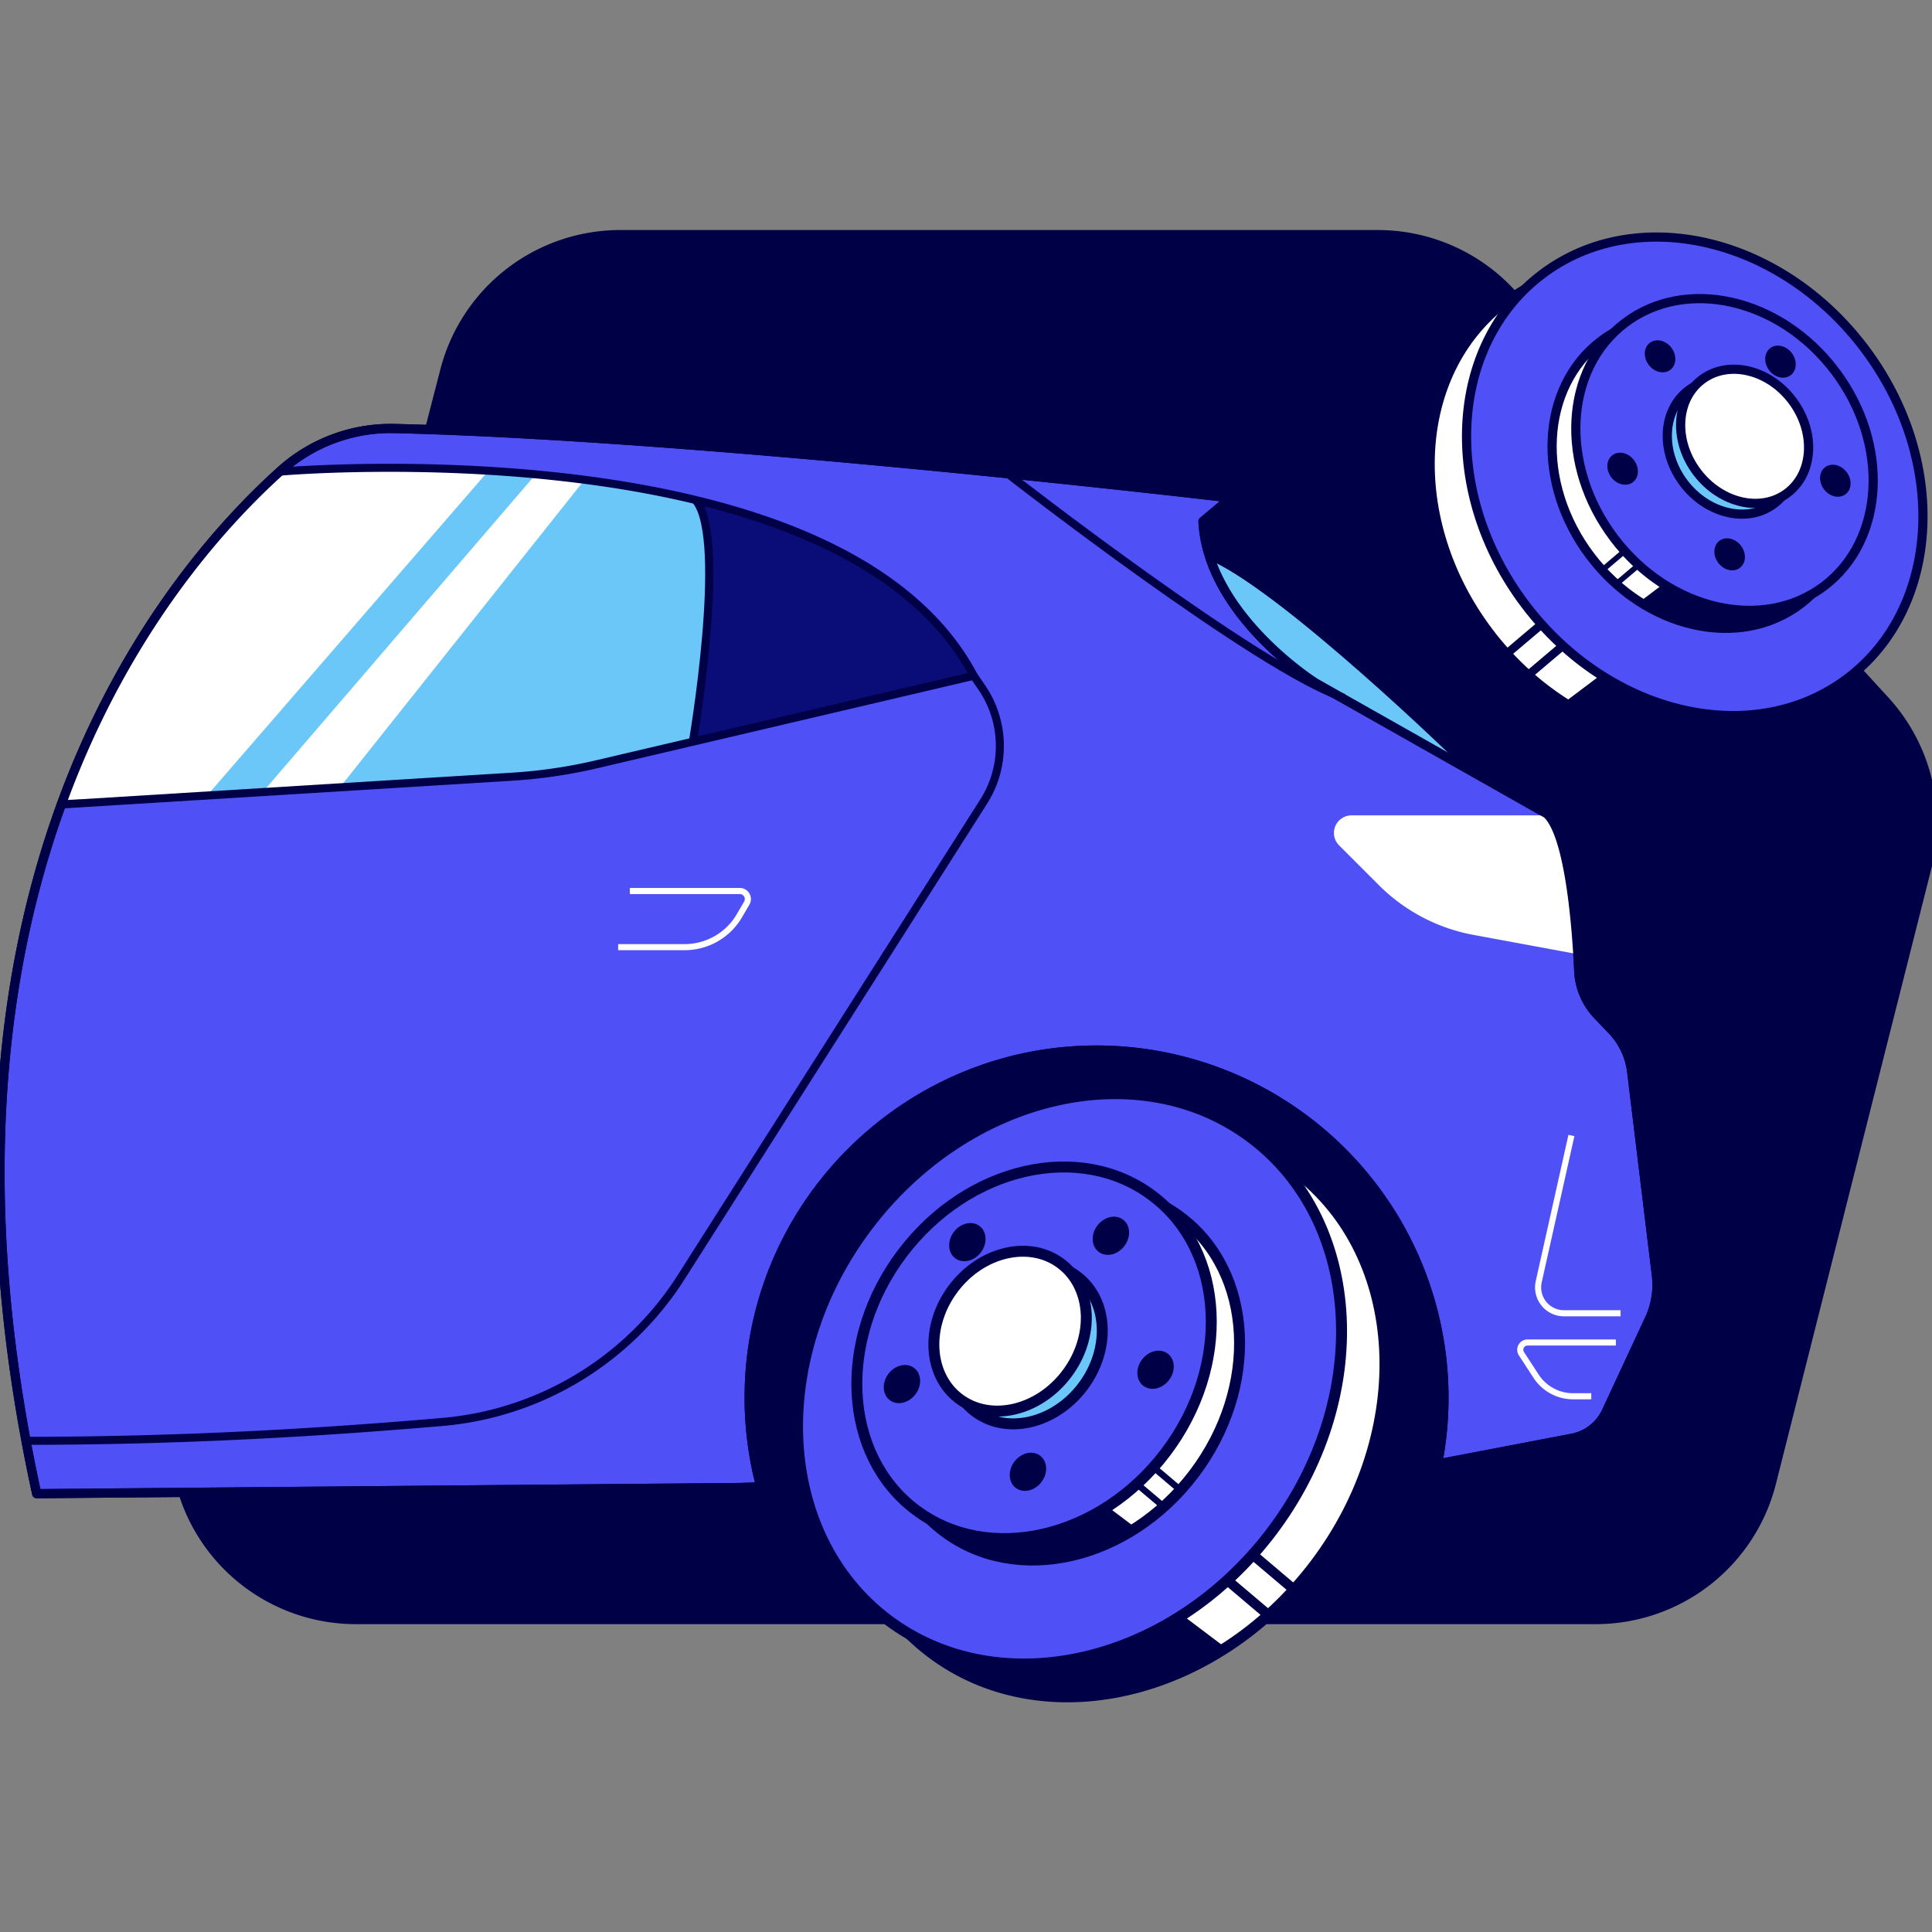 <?xml version="1.0" encoding="UTF-8"?> <svg xmlns="http://www.w3.org/2000/svg" xmlns:xlink="http://www.w3.org/1999/xlink" width="500" height="500" viewBox="0 0 500 500"><rect x="0" y="0" width="500" height="500" fill="#808080" stroke="none"/><defs><clipPath id="b"><rect width="500" height="500"></rect></clipPath></defs><g id="a" clip-path="url(#b)"><g transform="translate(-1.879 33.966)"><path d="M506.968,190.463,466.731,349.734A46.763,46.763,0,0,1,421.4,385.041h-320.9a46.762,46.762,0,0,1-45.272-58.464L123.651,61.944a46.753,46.753,0,0,1,45.273-35.054H365A46.77,46.77,0,0,1,399.456,42.04L496.1,147.4a46.762,46.762,0,0,1,10.874,43.061Z" transform="translate(-6.523 0)" fill="#000047" stroke="#000047" stroke-linejoin="round" stroke-width="2.64"></path><path d="M11.374,359.8l181.973-1.591,5.428-.184a90.087,90.087,0,0,1-3-24.625c.8-49.451,41.942-89.2,91.384-88.395a89.961,89.961,0,0,1,86.76,107.11l34.826-6.661a12.313,12.313,0,0,0,8.846-6.888l11.163-23.987a20.914,20.914,0,0,0,1.8-11.364l-6.4-52.668a18.729,18.729,0,0,0-5.044-10.665l-3.75-3.925a17.752,17.752,0,0,1-4.9-11.425c-.551-11.644-2.378-35.272-8.252-40.7l-59.941-33.9s-27.851-17.553-29.057-41.776l7.264-6.058S185.619,86.113,103.965,84.137A42.513,42.513,0,0,0,74.479,95.108C43.945,122.609-22.8,203.031,11.374,359.793Z" transform="translate(0 -7.203)" fill="#4f51f7" stroke="#000047" stroke-linejoin="round" stroke-width="2.38"></path><path d="M20.051,182.9l116.586-7.186a131.369,131.369,0,0,0,22.046-3.243l97.486-22.877C221.657,84.2,77.02,96.731,77.02,96.731S40.646,125.709,20.051,182.9Z" transform="translate(-2.287 -8.668)" fill="#0a0c78"></path><path d="M184.357,104.354l.017-.2C133.56,91.836,77.02,96.732,77.02,96.732S40.646,125.71,20.051,182.9l116.586-7.186a131.373,131.373,0,0,0,22.046-3.243l24.8-5.822c.839-5.061,8.514-52.563.874-62.3Z" transform="translate(-2.287 -8.668)" fill="#6ac7f8"></path><path d="M55.068,180.738l2.78-.175,72.808-84.033a406.736,406.736,0,0,0-53.586.192S41.2,125.3,20.539,181.691l34.52-.953Z" transform="translate(-2.348 -8.668)" fill="#fff"></path><path d="M162.951,99.118c-4.266-.559-8.5-1.023-12.64-1.407L79.67,179.925l19.983-1.233Z" transform="translate(-9.79 -8.912)" fill="#fff"></path><path d="M423.766,174.872S380.172,132.492,360.8,123.41c0,0,9.992,22.7,27.545,31.784Z" transform="translate(-45.168 -12.146)" fill="#6ac7f8"></path><path d="M451.214,198.669H401.353a4.546,4.546,0,0,0-3.217,7.763l10.306,10.306A46.569,46.569,0,0,0,432.9,229.6l26.207,4.843s.28-27-7.894-35.779Z" transform="translate(-49.698 -21.616)" fill="#fff"></path><path d="M300.551,97.779s64.722,50.447,86.7,57.764" transform="translate(-37.586 -8.921)" fill="none" stroke="#000047" stroke-linejoin="round" stroke-width="2.08"></path><path d="M476.706,354.73H453.838a1.876,1.876,0,0,0-1.573,2.9l3.8,5.831a11.421,11.421,0,0,0,9.572,5.184h4.7" transform="translate(-56.64 -41.257)" fill="none" stroke="#fff" stroke-linejoin="round" stroke-width="1.58"></path><path d="M478.587,339.454H463.945a6.7,6.7,0,0,1-6.539-8.165l8.462-37.851" transform="translate(-57.305 -33.544)" fill="none" stroke="#fff" stroke-linejoin="round" stroke-width="1.58"></path><path d="M20.051,182.9l116.586-7.186a131.369,131.369,0,0,0,22.046-3.243l97.486-22.877C221.657,84.2,77.02,96.731,77.02,96.731" transform="translate(-2.287 -8.668)" fill="none" stroke="#000047" stroke-linejoin="round" stroke-width="2.08"></path><path d="M254.9,157.35l2.019,2.937a26.827,26.827,0,0,1,.551,29.616L179.194,312.958A81.542,81.542,0,0,1,117.4,350.451c-27.685,2.378-64.853,4.878-107.451,4.878" transform="translate(-1.016 -16.418)" fill="none" stroke="#000047" stroke-linejoin="round" stroke-width="2.08"></path><path d="M187.916,221.061h28.454a2.086,2.086,0,0,1,1.8,3.138l-1.9,3.251a16.4,16.4,0,0,1-14.161,8.139H184.891" transform="translate(-23.031 -24.435)" fill="none" stroke="#fff" stroke-linejoin="round" stroke-width="1.58"></path><path d="M206.92,168.327s9.013-52.449.953-62.747" transform="translate(-25.803 -9.903)" fill="none" stroke="#000047" stroke-linejoin="round" stroke-width="2.08"></path><path d="M11.374,359.8l181.973-1.591,5.428-.184a90.087,90.087,0,0,1-3-24.625c.8-49.451,41.942-89.2,91.384-88.395a89.961,89.961,0,0,1,86.76,107.11l34.826-6.661a12.313,12.313,0,0,0,8.846-6.888l11.163-23.987a20.914,20.914,0,0,0,1.8-11.364l-6.4-52.668a18.729,18.729,0,0,0-5.044-10.665l-3.75-3.925a17.752,17.752,0,0,1-4.9-11.425c-.551-11.644-2.378-35.272-8.252-40.7l-59.941-33.9s-27.851-17.553-29.057-41.776l7.264-6.058S185.619,86.113,103.965,84.137A42.513,42.513,0,0,0,74.479,95.108C43.945,122.609-22.8,203.031,11.374,359.793Z" transform="translate(0 -7.203)" fill="none" stroke="#000047" stroke-linejoin="round" stroke-width="2.38"></path><path d="M484.964,141.159A52.974,52.974,0,1,0,431.99,88.185,52.974,52.974,0,0,0,484.964,141.159Z" transform="translate(-54.127 -1.047)" fill="none" stroke="#000047" stroke-linejoin="round" stroke-width="2.08"></path><path d="M488.407,120.684A29.057,29.057,0,1,0,459.35,91.627,29.057,29.057,0,0,0,488.407,120.684Z" transform="translate(-57.57 -4.49)" fill="none" stroke="#000047" stroke-linejoin="round" stroke-width="2.08"></path><path d="M523.878,149.807C548.1,131.479,550.035,93.22,528.2,64.352s-59.185-37.413-83.409-19.085-26.157,56.587-4.317,85.455S499.653,168.135,523.878,149.807Z" transform="translate(-53.282 -1.098)" fill="#fff" stroke="#000047" stroke-miterlimit="10" stroke-width="2.38"></path><path d="M534.665,141.647c24.226-18.328,26.158-56.587,4.318-85.455S479.8,18.779,455.573,37.107s-26.157,56.587-4.317,85.455S510.44,159.974,534.665,141.647Z" transform="translate(-54.64 -0.071)" fill="#4f51f7" stroke="#000047" stroke-miterlimit="10" stroke-width="2.38"></path><path d="M529.312,164.146c-30.158,23.392-64.591.254-64.591.254l9.589-7.229s13.156,10.053,31.006,10.053,24-3.077,24-3.077Z" transform="translate(-58.246 -16.395)" fill="#000047"></path><path d="M462.767,148.961l-8.357,7.072" transform="translate(-56.949 -15.362)" fill="none" stroke="#000047" stroke-miterlimit="10" stroke-width="2.16"></path><path d="M456.436,142.619,448.07,149.7" transform="translate(-56.151 -14.564)" fill="none" stroke="#000047" stroke-miterlimit="10" stroke-width="2.16"></path><path d="M525.629,125.389c15.786-11.943,17.047-36.871,2.817-55.678S489.886,45.338,474.1,57.281s-17.047,36.87-2.817,55.679S509.844,137.332,525.629,125.389Z" transform="translate(-57.826 -3.033)" fill="#fff" stroke="#000047" stroke-miterlimit="10" stroke-width="2.38"></path><path d="M532.654,120.081C548.44,108.139,549.7,83.21,535.473,64.4s-38.562-24.373-54.347-12.43-17.046,36.871-2.817,55.678S516.87,132.024,532.654,120.081Z" transform="translate(-58.71 -2.365)" fill="#4f51f7" stroke="#000047" stroke-miterlimit="10" stroke-width="2.38"></path><path d="M529.172,134.786c-19.651,15.237-42.082.166-42.082.166l6.241-4.712a36.413,36.413,0,0,0,20.2,6.547C525.159,136.787,529.172,134.786,529.172,134.786Z" transform="translate(-61.061 -13.006)" fill="#000047"></path><path d="M485.817,124.891l-5.446,4.616" transform="translate(-60.216 -12.333)" fill="none" stroke="#000047" stroke-miterlimit="10" stroke-width="1.4"></path><path d="M481.686,120.76l-5.446,4.616" transform="translate(-59.696 -11.813)" fill="none" stroke="#000047" stroke-miterlimit="10" stroke-width="1.4"></path><path d="M523.134,101.78c6.791-5.138,7.333-15.864,1.211-23.957s-16.592-10.488-23.384-5.35-7.333,15.864-1.211,23.957S516.343,106.919,523.134,101.78Z" transform="translate(-62.119 -5.396)" fill="#6ac7f8" stroke="#000047" stroke-miterlimit="10" stroke-width="2.38"></path><path d="M527.089,98.6c6.791-5.138,7.333-15.864,1.211-23.957s-16.591-10.488-23.384-5.35-7.333,15.864-1.211,23.957S520.3,103.741,527.089,98.6Z" transform="translate(-62.616 -4.996)" fill="#fff" stroke="#000047" stroke-miterlimit="10" stroke-width="2.38"></path><path d="M484.344,98.94c1.621-1.226,1.749-3.787.287-5.72s-3.962-2.505-5.582-1.279-1.749,3.787-.287,5.72S482.723,100.167,484.344,98.94Z" transform="translate(-59.885 -8.105)" fill="#000047"></path><path d="M516.029,124.286c1.622-1.226,1.75-3.788.288-5.72s-3.962-2.505-5.582-1.279-1.749,3.787-.288,5.72S514.408,125.512,516.029,124.286Z" transform="translate(-63.873 -11.295)" fill="#000047"></path><path d="M547.316,102.5c1.622-1.226,1.75-3.787.288-5.72s-3.962-2.505-5.582-1.279-1.749,3.787-.288,5.72S545.7,103.725,547.316,102.5Z" transform="translate(-67.81 -8.553)" fill="#000047"></path><path d="M531.076,67.247c1.622-1.226,1.75-3.787.288-5.72s-3.962-2.506-5.582-1.279-1.75,3.787-.288,5.72S529.455,68.473,531.076,67.247Z" transform="translate(-65.766 -4.117)" fill="#000047"></path><path d="M495.434,65.667c1.621-1.226,1.749-3.787.287-5.72s-3.962-2.505-5.582-1.279-1.749,3.787-.287,5.72S493.812,66.893,495.434,65.667Z" transform="translate(-61.281 -3.918)" fill="#000047"></path><path d="M322.57,416.27a63.14,63.14,0,1,0-63.14-63.14A63.14,63.14,0,0,0,322.57,416.27Z" transform="translate(-32.411 -33.11)" fill="none" stroke="#000047" stroke-linejoin="round" stroke-width="2.48"></path><path d="M326.672,391.876a34.643,34.643,0,1,0-34.643-34.643A34.643,34.643,0,0,0,326.672,391.876Z" transform="translate(-36.514 -37.212)" fill="none" stroke="#000047" stroke-linejoin="round" stroke-width="2.48"></path><path d="M373.532,404.134c26.032-34.408,23.727-80.011-5.148-101.858S295,290.613,268.965,325.021s-23.727,80.011,5.148,101.858S347.5,438.542,373.532,404.134Z" transform="translate(-31.332 -33.208)" fill="#fff" stroke="#000047" stroke-miterlimit="10" stroke-width="2.83"></path><path d="M360.677,394.417c26.032-34.408,23.727-80.011-5.149-101.857S282.141,280.9,256.109,315.3s-23.727,80.011,5.149,101.858S334.645,428.825,360.677,394.417Z" transform="translate(-29.714 -31.985)" fill="#4f51f7" stroke="#000047" stroke-miterlimit="10" stroke-width="2.83"></path><path d="M276.811,443.672c35.945,27.877,77,.306,77,.306l-11.426-8.619s-15.681,11.976-36.958,11.976-28.611-3.671-28.611-3.671Z" transform="translate(-34.599 -51.404)" fill="#000047"></path><path d="M365.77,425.57l9.965,8.436" transform="translate(-45.794 -50.172)" fill="none" stroke="#000047" stroke-miterlimit="10" stroke-width="2.57"></path><path d="M373.32,418.02l9.965,8.436" transform="translate(-46.744 -49.222)" fill="none" stroke="#000047" stroke-miterlimit="10" stroke-width="2.57"></path><path d="M343.856,382.974c16.961-22.419,15.459-52.133-3.357-66.368s-47.819-7.6-64.78,14.819-15.459,52.133,3.357,66.368S326.894,405.394,343.856,382.974Z" transform="translate(-32.976 -35.516)" fill="#fff" stroke="#000047" stroke-miterlimit="10" stroke-width="2.83"></path><path d="M335.481,376.632c16.961-22.419,15.459-52.133-3.357-66.368s-47.819-7.6-64.78,14.818-15.459,52.134,3.357,66.368S318.519,399.052,335.481,376.632Z" transform="translate(-31.923 -34.718)" fill="#4f51f7" stroke="#000047" stroke-miterlimit="10" stroke-width="2.83"></path><path d="M280.84,408.681c23.419,18.165,50.168.2,50.168.2l-7.448-5.612a43.42,43.42,0,0,1-24.074,7.806c-13.855,0-18.646-2.386-18.646-2.386Z" transform="translate(-35.106 -47.365)" fill="#000047"></path><path d="M338.8,396.891l6.495,5.49" transform="translate(-42.4 -46.563)" fill="none" stroke="#000047" stroke-miterlimit="10" stroke-width="1.67"></path><path d="M343.721,391.961l6.495,5.5" transform="translate(-43.019 -45.942)" fill="none" stroke="#000047" stroke-miterlimit="10" stroke-width="1.67"></path><path d="M317.455,363.261c7.3-9.645,6.651-22.426-1.441-28.549s-20.568-3.268-27.865,6.376-6.651,22.426,1.442,28.55S310.159,372.905,317.455,363.261Z" transform="translate(-35.387 -38.332)" fill="#6ac7f8" stroke="#000047" stroke-miterlimit="10" stroke-width="2.83"></path><path d="M312.733,359.484c7.3-9.645,6.651-22.426-1.441-28.549s-20.569-3.268-27.865,6.376-6.651,22.426,1.441,28.549S305.436,369.128,312.733,359.484Z" transform="translate(-34.792 -37.857)" fill="#fff" stroke="#000047" stroke-miterlimit="10" stroke-width="2.83"></path><path d="M346.81,364.734c1.741-2.3,1.587-5.354-.346-6.817s-4.911-.781-6.653,1.521-1.587,5.354.345,6.817S345.068,367.036,346.81,364.734Z" transform="translate(-42.374 -41.561)" fill="#000047"></path><path d="M309.03,394.947c1.742-2.3,1.587-5.354-.345-6.817s-4.912-.782-6.653,1.521-1.587,5.354.345,6.817S307.289,397.248,309.03,394.947Z" transform="translate(-37.62 -45.363)" fill="#000047"></path><path d="M271.726,368.974c1.741-2.3,1.587-5.354-.346-6.817s-4.911-.781-6.653,1.521-1.587,5.354.345,6.817S269.984,371.276,271.726,368.974Z" transform="translate(-32.926 -42.095)" fill="#000047"></path><path d="M291.095,326.952c1.741-2.3,1.587-5.353-.346-6.816s-4.911-.782-6.653,1.521-1.587,5.354.345,6.817S289.353,329.254,291.095,326.952Z" transform="translate(-35.363 -36.806)" fill="#000047"></path><path d="M333.585,325.068c1.742-2.3,1.587-5.354-.345-6.817s-4.912-.781-6.654,1.521-1.587,5.354.346,6.817S331.843,327.37,333.585,325.068Z" transform="translate(-40.71 -36.569)" fill="#000047"></path></g></g></svg> 